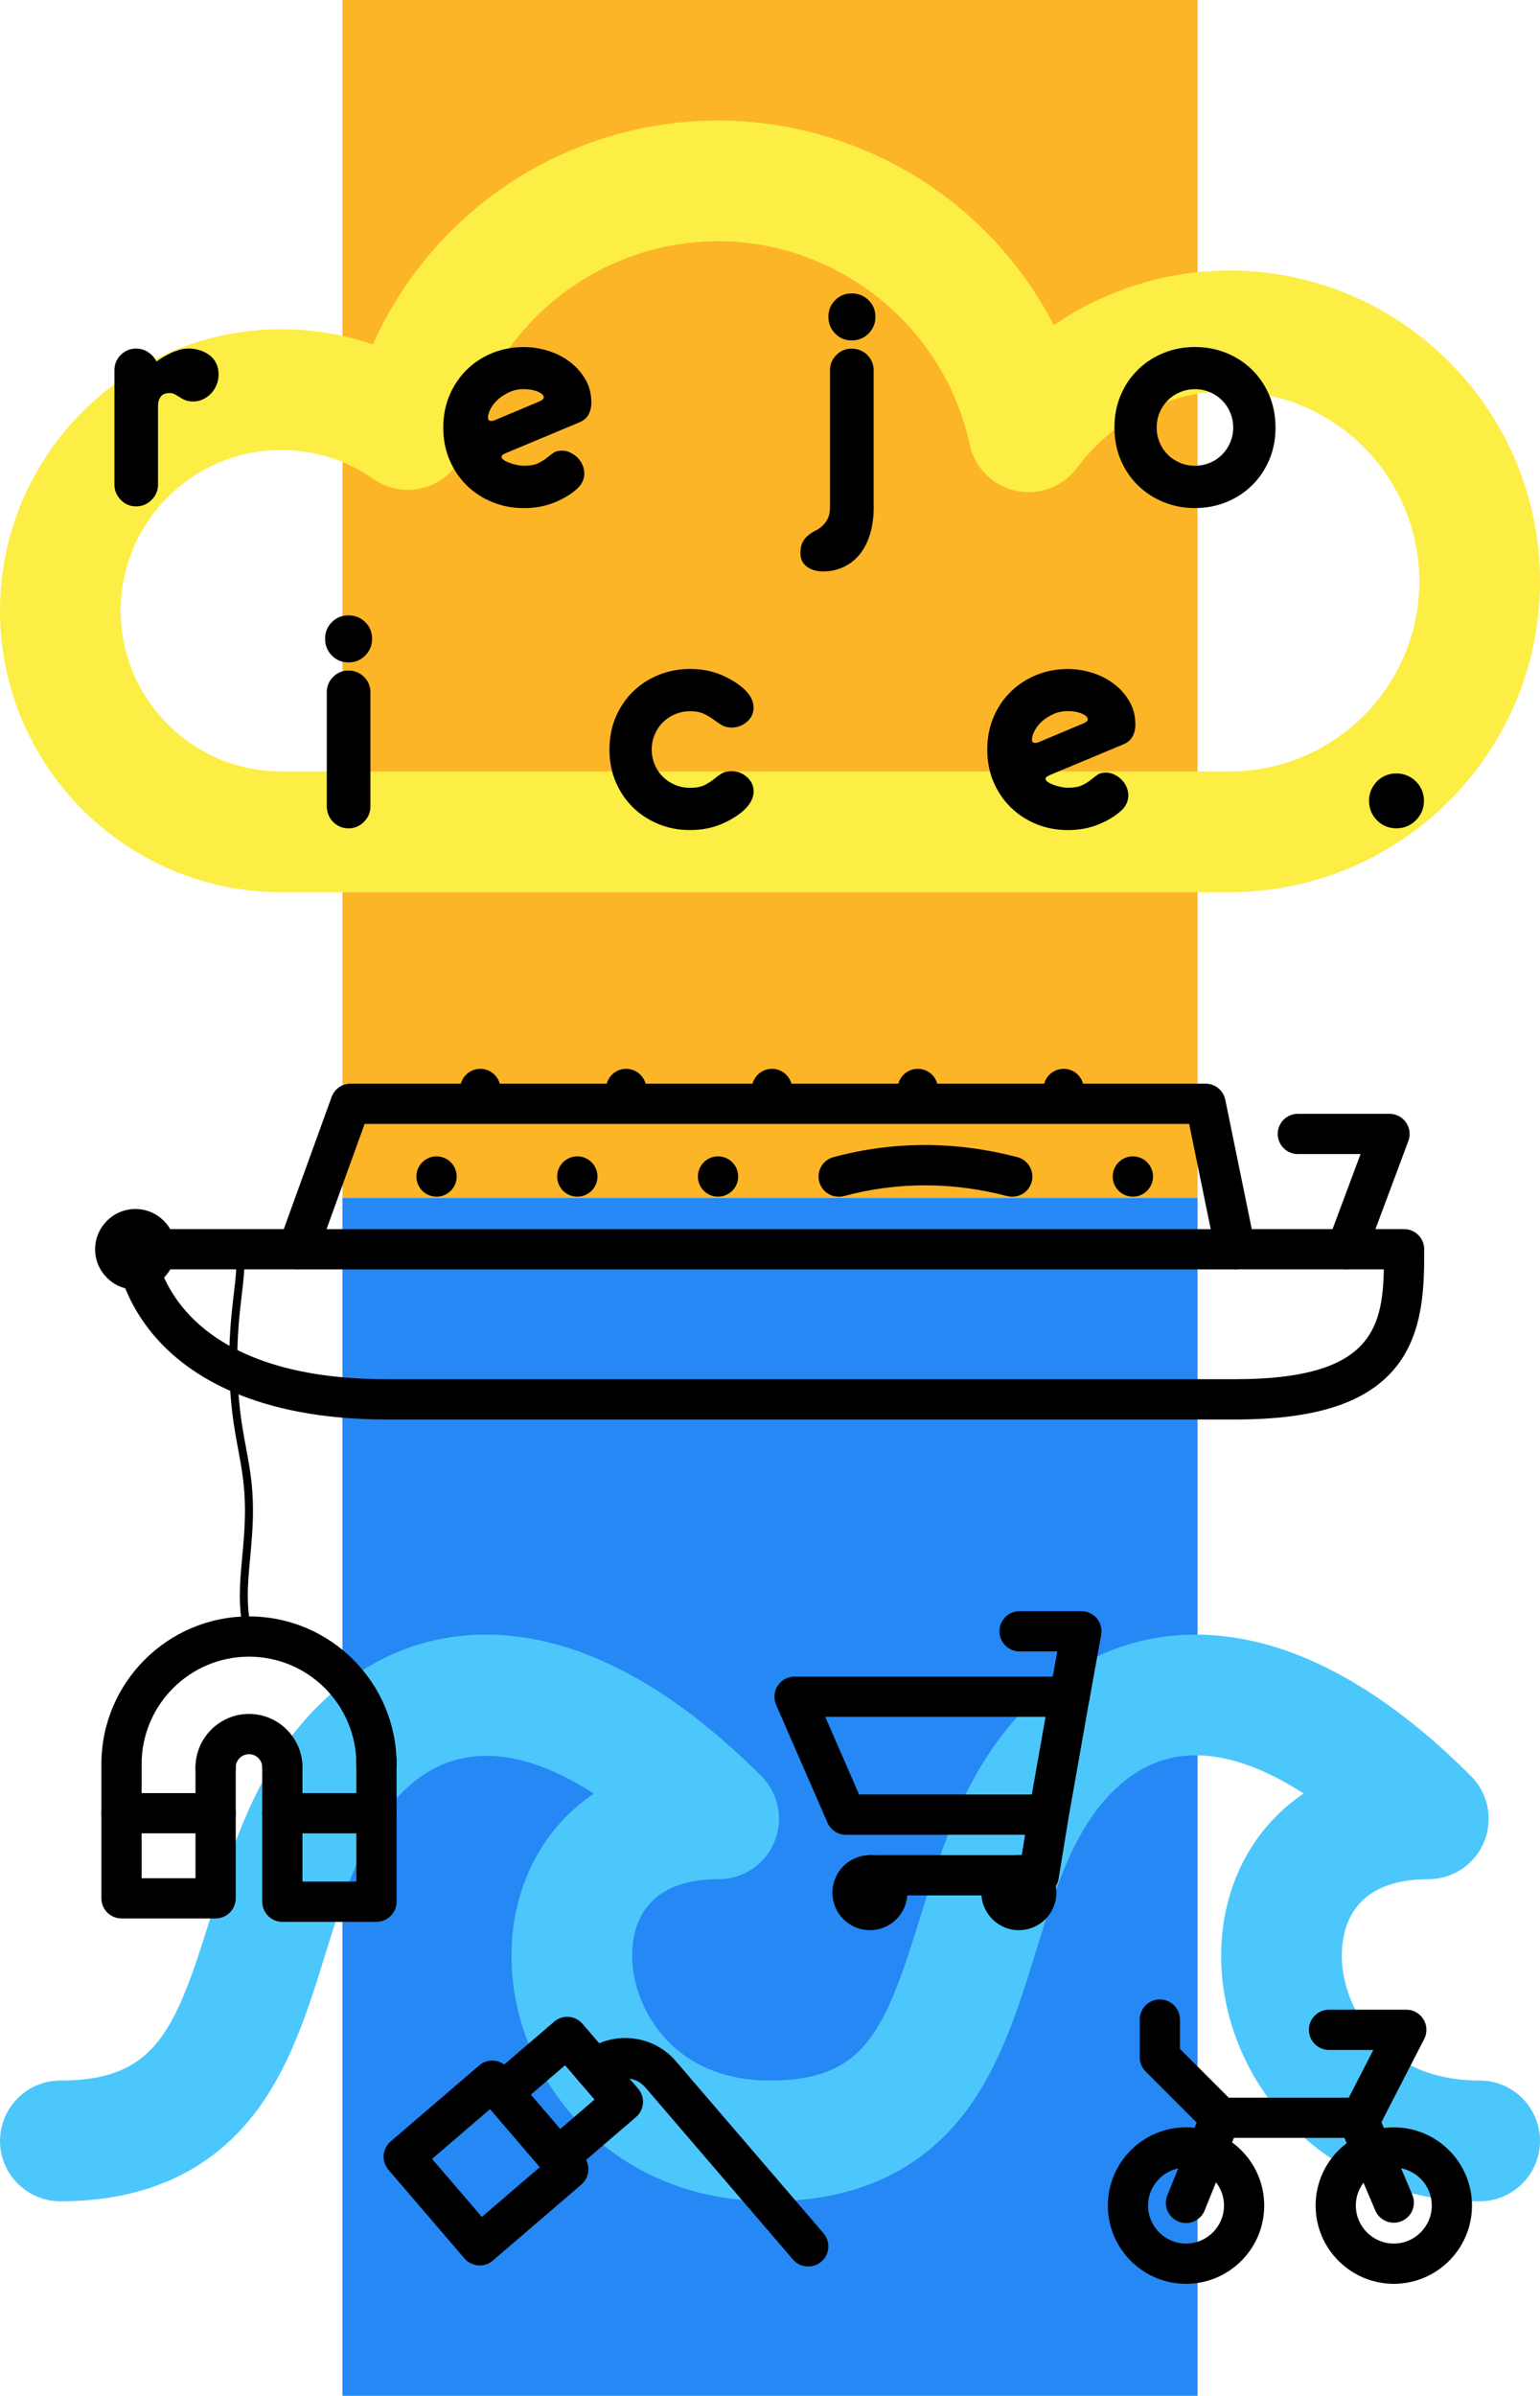 <?xml version="1.0" encoding="UTF-8"?>
<svg id="Layer_2" data-name="Layer 2" xmlns="http://www.w3.org/2000/svg" viewBox="0 0 382.9 595.28">
  <defs>
    <style>
      .cls-1 {
        fill: #fcb527;
      }

      .cls-1, .cls-2, .cls-3, .cls-4, .cls-5 {
        stroke-width: 0px;
      }

      .cls-2 {
        fill: #4cc7fc;
      }

      .cls-4 {
        fill: #fcee44;
      }

      .cls-5 {
        fill: #2588f4;
      }
    </style>
  </defs>
  <g id="Layer_1-2" data-name="Layer 1">
    <rect class="cls-1" x="85.15" width="212.6" height="297.64"/>
    <rect class="cls-5" x="85.15" y="297.64" width="212.6" height="297.64"/>
    <g>
      <path class="cls-2" d="M367.9,546.94c-40.24,0-64.28-31-64.28-60.98,0-13.17,4.65-25.27,13.1-34.09,1.96-2.04,4.41-4.21,7.41-6.23-7.89-5.1-15.41-8.21-22.3-9.17-9.74-1.35-18.02,1.54-25.32,8.84-9.7,9.7-14.22,24.29-19,39.73-4.38,14.13-8.9,28.74-18.01,40.42-11.12,14.26-27.29,21.49-48.04,21.49-8.28,0-15-6.72-15-15s6.72-15,15-15c23.77,0,28.64-12.5,37.4-40.78,5.39-17.4,11.49-37.11,26.45-52.07,14-14,31.52-19.99,50.65-17.34,19.45,2.7,39.57,14.32,59.79,34.55,4.29,4.29,5.57,10.74,3.25,16.35-2.32,5.61-7.79,9.26-13.86,9.26-18.72,0-21.52,11.93-21.52,19.05,0,11.98,9.31,30.98,34.28,30.98,8.28,0,15,6.72,15,15s-6.72,15-15,15Z"/>
      <path class="cls-2" d="M191.45,546.94c-40.24,0-64.28-31-64.28-60.98,0-13.17,4.65-25.27,13.1-34.09,1.95-2.04,4.39-4.19,7.38-6.21-15.11-9.75-33.06-14.88-47.59-.35-9.7,9.7-14.22,24.29-19,39.73-4.38,14.13-8.9,28.74-18.01,40.42-11.12,14.26-27.29,21.49-48.04,21.49-8.28,0-15-6.72-15-15s6.72-15,15-15c23.77,0,28.64-12.5,37.4-40.78,5.39-17.4,11.49-37.11,26.45-52.07,14-14,31.52-19.99,50.65-17.34,19.45,2.7,39.57,14.32,59.79,34.55,4.29,4.29,5.57,10.74,3.25,16.35-2.32,5.61-7.79,9.26-13.86,9.26-18.72,0-21.52,11.93-21.52,19.05,0,11.98,9.31,30.98,34.28,30.98,8.28,0,15,6.72,15,15s-6.72,15-15,15Z"/>
    </g>
    <path class="cls-4" d="M305.66,221.69H69.94C31.38,221.69,0,190.32,0,151.75s31.38-69.94,69.94-69.94c7.83,0,15.49,1.29,22.75,3.78,6-13.38,15.12-25.33,26.62-34.67,16.67-13.53,37.7-20.98,59.2-20.98s42.75,7.53,59.47,21.2c9.99,8.17,18.17,18.31,24.04,29.64,12.72-8.7,27.95-13.56,43.64-13.56,42.59,0,77.24,34.65,77.24,77.24s-34.65,77.23-77.24,77.23ZM69.94,111.81c-22.02,0-39.94,17.92-39.94,39.94s17.92,39.94,39.94,39.94h235.72c26.05,0,47.24-21.19,47.24-47.23s-21.19-47.24-47.24-47.24c-15.06,0-28.87,6.93-37.87,19.02-3.52,4.72-9.47,6.95-15.22,5.7-5.75-1.25-10.24-5.75-11.48-11.51-6.28-29.26-32.6-50.49-62.58-50.49s-56.02,21.04-62.47,50.03c-1.09,4.89-4.54,8.91-9.21,10.73-4.67,1.81-9.93,1.18-14.04-1.7-6.71-4.7-14.62-7.19-22.86-7.19Z"/>
    <g>
      <path class="cls-3" d="M39.3,120.36c0,1.49-.54,2.78-1.61,3.85-1.07,1.07-2.36,1.61-3.85,1.61s-2.76-.54-3.81-1.61c-1.05-1.07-1.58-2.36-1.58-3.85v-28.35c0-1.49.52-2.77,1.58-3.82,1.05-1.05,2.32-1.58,3.81-1.58,1.17,0,2.21.33,3.12.98.91.65,1.55,1.4,1.92,2.24.33-.23.77-.53,1.33-.88.56-.35,1.19-.7,1.89-1.05.7-.35,1.46-.65,2.28-.91.82-.26,1.69-.39,2.62-.39.89,0,1.77.14,2.66.42.89.28,1.68.68,2.38,1.19.7.51,1.26,1.18,1.68,2,.42.82.63,1.74.63,2.76s-.19,1.96-.56,2.8c-.37.84-.85,1.55-1.44,2.13s-1.25,1.04-1.99,1.37c-.75.33-1.49.49-2.24.49-.79,0-1.46-.1-2-.31-.54-.21-1.01-.46-1.43-.74-.42-.28-.83-.53-1.23-.74s-.85-.31-1.37-.31c-.23,0-.51.04-.84.1-.33.07-.63.21-.91.42-.28.21-.52.54-.73.98-.21.44-.32,1.04-.32,1.79v19.39Z"/>
      <path class="cls-3" d="M124.7,113.5c0,.28.19.55.56.8.37.26.84.49,1.4.7.56.21,1.17.38,1.82.52.65.14,1.24.21,1.75.21,1.49,0,2.66-.2,3.5-.59.84-.4,1.55-.83,2.13-1.29.58-.47,1.14-.9,1.68-1.29.54-.4,1.27-.59,2.21-.59.7,0,1.39.16,2.06.49.68.33,1.27.75,1.79,1.26.51.51.92,1.11,1.22,1.78.3.68.46,1.39.46,2.14,0,1.35-.54,2.57-1.61,3.64-1.49,1.4-3.41,2.58-5.74,3.54-2.33.96-4.9,1.43-7.7,1.43s-5.34-.49-7.77-1.47c-2.43-.98-4.55-2.36-6.37-4.13-1.82-1.77-3.25-3.88-4.3-6.33s-1.58-5.15-1.58-8.08.53-5.63,1.58-8.08,2.49-4.56,4.3-6.33c1.82-1.77,3.94-3.15,6.37-4.13,2.43-.98,5.02-1.47,7.77-1.47,2.1,0,4.17.33,6.2.98,2.03.65,3.83,1.59,5.39,2.8,1.56,1.21,2.82,2.66,3.78,4.34.96,1.68,1.43,3.57,1.43,5.67,0,1.17-.25,2.18-.73,3.04-.49.86-1.27,1.51-2.35,1.93l-18.27,7.63c-.65.28-.98.58-.98.91ZM121.58,104.43c.16.12.36.17.6.17.19,0,.42-.05.7-.14l11.34-4.76c.65-.28.98-.61.98-.98,0-.51-.49-.98-1.47-1.4-.98-.42-2.15-.63-3.5-.63s-2.5.25-3.57.74-2.01,1.08-2.8,1.79c-.79.7-1.41,1.47-1.86,2.31s-.67,1.61-.67,2.31c0,.28.08.48.25.59Z"/>
      <path class="cls-3" d="M217.24,125.82c0,2.71-.33,5.08-.98,7.11-.65,2.03-1.55,3.71-2.7,5.04-1.14,1.33-2.49,2.33-4.03,3.01-1.54.68-3.17,1.01-4.9,1.01-1.54,0-2.86-.38-3.96-1.15-1.1-.77-1.65-1.9-1.65-3.4,0-1.17.19-2.09.56-2.76.37-.68.83-1.24,1.37-1.68.54-.44,1.12-.82,1.75-1.12.63-.3,1.21-.7,1.75-1.19.54-.49.99-1.1,1.36-1.82.37-.72.56-1.74.56-3.04v-33.81c0-1.49.52-2.77,1.58-3.82,1.05-1.05,2.32-1.58,3.81-1.58.75,0,1.46.14,2.13.42.68.28,1.26.66,1.75,1.15.49.49.88,1.06,1.16,1.71.28.65.42,1.35.42,2.1v33.81ZM207.65,74.58c1.12-1.12,2.5-1.68,4.13-1.68s3.02.56,4.17,1.68c1.14,1.12,1.71,2.5,1.71,4.13s-.57,3.02-1.71,4.17-2.53,1.71-4.17,1.71-3.01-.57-4.13-1.71-1.68-2.53-1.68-4.17.56-3.01,1.68-4.13Z"/>
      <path class="cls-3" d="M289.34,124.77c-2.43-.98-4.55-2.36-6.37-4.13-1.82-1.77-3.25-3.88-4.31-6.33-1.05-2.45-1.57-5.15-1.57-8.08s.52-5.63,1.57-8.08c1.05-2.45,2.49-4.56,4.31-6.33,1.82-1.77,3.94-3.15,6.37-4.13,2.43-.98,5.02-1.47,7.77-1.47s5.34.49,7.77,1.47c2.43.98,4.55,2.36,6.37,4.13,1.82,1.77,3.26,3.88,4.31,6.33s1.58,5.14,1.58,8.08-.53,5.63-1.58,8.08-2.49,4.56-4.31,6.33c-1.82,1.77-3.94,3.15-6.37,4.13-2.43.98-5.02,1.47-7.77,1.47s-5.34-.49-7.77-1.47ZM288.32,109.93c.49,1.17,1.17,2.18,2.03,3.04.86.86,1.88,1.54,3.04,2.03,1.17.49,2.4.73,3.71.73s2.54-.25,3.71-.73c1.17-.49,2.18-1.17,3.04-2.03s1.54-1.88,2.03-3.04c.49-1.17.74-2.4.74-3.71s-.25-2.54-.74-3.71c-.49-1.17-1.17-2.18-2.03-3.04-.86-.86-1.88-1.54-3.04-2.03-1.17-.49-2.4-.74-3.71-.74s-2.54.25-3.71.74c-1.17.49-2.18,1.17-3.04,2.03s-1.54,1.88-2.03,3.04c-.49,1.17-.73,2.4-.73,3.71s.24,2.54.73,3.71Z"/>
      <path class="cls-3" d="M82.51,154.58c1.12-1.12,2.5-1.68,4.13-1.68s3.02.56,4.17,1.68c1.14,1.12,1.71,2.5,1.71,4.13s-.57,3.02-1.71,4.17c-1.14,1.14-2.53,1.71-4.17,1.71s-3.01-.57-4.13-1.71-1.68-2.53-1.68-4.17.56-3.01,1.68-4.13ZM92.1,200.36c0,1.49-.54,2.78-1.61,3.85-1.07,1.07-2.36,1.61-3.85,1.61-.75,0-1.45-.14-2.1-.42-.65-.28-1.23-.67-1.71-1.16-.49-.49-.88-1.07-1.16-1.75-.28-.68-.42-1.39-.42-2.13v-28.35c0-1.49.52-2.77,1.58-3.82,1.05-1.05,2.32-1.58,3.81-1.58.75,0,1.46.14,2.13.42.68.28,1.26.66,1.75,1.15.49.49.88,1.06,1.16,1.71.28.65.42,1.35.42,2.1v28.35Z"/>
      <path class="cls-3" d="M179.32,204.77c-2.29.98-4.88,1.47-7.77,1.47s-5.34-.49-7.77-1.47c-2.43-.98-4.55-2.36-6.37-4.13-1.82-1.77-3.25-3.88-4.31-6.33-1.05-2.45-1.57-5.15-1.57-8.08s.52-5.63,1.57-8.08c1.05-2.45,2.49-4.56,4.31-6.33,1.82-1.77,3.94-3.15,6.37-4.13,2.43-.98,5.02-1.47,7.77-1.47,2.89,0,5.48.49,7.77,1.47,2.29.98,4.18,2.15,5.67,3.5.84.79,1.45,1.57,1.82,2.34.37.77.56,1.53.56,2.28,0,1.4-.55,2.58-1.65,3.53-1.1.96-2.37,1.44-3.81,1.44-.98,0-1.81-.21-2.49-.63-.68-.42-1.37-.89-2.06-1.4-.7-.51-1.49-.98-2.38-1.4-.89-.42-2.03-.63-3.43-.63-1.31,0-2.54.25-3.71.74-1.17.49-2.18,1.17-3.04,2.03s-1.54,1.88-2.03,3.04c-.49,1.17-.73,2.4-.73,3.71s.24,2.54.73,3.71c.49,1.17,1.17,2.18,2.03,3.04.86.86,1.88,1.54,3.04,2.03,1.17.49,2.4.73,3.71.73,1.49,0,2.67-.21,3.54-.63.86-.42,1.62-.9,2.28-1.43.65-.54,1.31-1.02,1.96-1.44.65-.42,1.52-.63,2.59-.63,1.45,0,2.72.49,3.81,1.47,1.1.98,1.65,2.17,1.65,3.57,0,.75-.19,1.5-.56,2.28-.37.77-.98,1.55-1.82,2.34-1.49,1.35-3.38,2.52-5.67,3.5Z"/>
      <path class="cls-3" d="M259.96,193.5c0,.28.19.55.56.8.37.26.84.49,1.4.7.56.21,1.17.38,1.82.52.65.14,1.24.21,1.75.21,1.49,0,2.66-.2,3.5-.59.84-.4,1.55-.83,2.13-1.29.58-.47,1.14-.9,1.68-1.29.54-.4,1.27-.59,2.21-.59.7,0,1.39.16,2.06.49.68.33,1.27.75,1.79,1.26.51.51.92,1.11,1.22,1.78.3.68.46,1.39.46,2.14,0,1.35-.54,2.57-1.61,3.64-1.49,1.4-3.41,2.58-5.74,3.54-2.33.96-4.9,1.43-7.7,1.43s-5.34-.49-7.77-1.47c-2.43-.98-4.55-2.36-6.37-4.13-1.82-1.77-3.25-3.88-4.31-6.33-1.05-2.45-1.57-5.15-1.57-8.08s.52-5.63,1.57-8.08c1.05-2.45,2.49-4.56,4.31-6.33,1.82-1.77,3.94-3.15,6.37-4.13,2.43-.98,5.02-1.47,7.77-1.47,2.1,0,4.17.33,6.2.98,2.03.65,3.83,1.59,5.39,2.8,1.56,1.21,2.82,2.66,3.78,4.34.96,1.68,1.43,3.57,1.43,5.67,0,1.17-.25,2.18-.73,3.04-.49.86-1.27,1.51-2.35,1.93l-18.27,7.63c-.65.28-.98.58-.98.91ZM256.84,184.43c.16.12.36.17.59.17.19,0,.42-.05.7-.14l11.34-4.76c.65-.28.98-.61.98-.98,0-.51-.49-.98-1.47-1.4-.98-.42-2.15-.63-3.5-.63s-2.5.25-3.57.74-2.01,1.08-2.8,1.79c-.79.7-1.41,1.47-1.85,2.31-.44.84-.67,1.61-.67,2.31,0,.28.08.48.25.59Z"/>
      <path class="cls-3" d="M340.91,196.33c.35-.82.83-1.54,1.44-2.17.61-.63,1.33-1.12,2.17-1.47.84-.35,1.73-.52,2.66-.52s1.82.17,2.66.52c.84.35,1.58.84,2.21,1.47.63.63,1.12,1.35,1.47,2.17.35.82.52,1.69.52,2.62,0,1.91-.67,3.53-2,4.86s-2.95,2-4.86,2-3.52-.67-4.83-2c-1.31-1.33-1.96-2.95-1.96-4.86,0-.93.17-1.81.52-2.62Z"/>
    </g>
    <g>
      <path class="cls-3" d="M119.28,562.89c-1.41,0-2.81-.59-3.8-1.74l-18.89-22.01c-1.8-2.1-1.56-5.25.54-7.05l22.01-18.89c2.09-1.8,5.25-1.56,7.05.54l18.89,22.01c1.8,2.1,1.56,5.25-.54,7.05l-22.01,18.89c-.94.81-2.1,1.21-3.25,1.21ZM107.43,536.42l12.38,14.42,14.42-12.38-12.38-14.42-14.42,12.38Z"/>
      <path class="cls-3" d="M138.76,541.05c-1.41,0-2.81-.59-3.8-1.74l-13.83-16.11c-1.8-2.1-1.56-5.25.54-7.05l16.12-13.83c1.01-.86,2.32-1.3,3.64-1.19,1.32.1,2.55.72,3.41,1.73l13.83,16.12c1.8,2.1,1.56,5.25-.54,7.05l-16.12,13.83c-.94.81-2.1,1.21-3.25,1.21ZM131.97,520.47l7.32,8.53,8.53-7.32-7.32-8.53-8.53,7.32Z"/>
      <path class="cls-3" d="M200.96,563.16c-1.41,0-2.81-.59-3.8-1.74l-36.7-42.75c-2.36-2.75-6.51-3.06-9.26-.71-2.09,1.8-5.25,1.56-7.05-.54-1.8-2.1-1.56-5.25.54-7.05,6.93-5.95,17.41-5.15,23.36,1.78l36.7,42.75c1.8,2.1,1.56,5.25-.54,7.05-.94.81-2.1,1.21-3.25,1.21Z"/>
    </g>
    <g>
      <path class="cls-3" d="M258.29,470.95h-41.78c-2.76,0-5-2.24-5-5s2.24-5,5-5h37.53l.83-5.06h-44.54c-1.99,0-3.79-1.18-4.58-3l-12.78-29.3c-.67-1.55-.52-3.33.4-4.74s2.5-2.26,4.18-2.26h68.37c1.48,0,2.88.65,3.83,1.79s1.35,2.63,1.09,4.08l-5.17,29.26-2.45,15.03c-.39,2.42-2.48,4.2-4.93,4.2ZM213.6,445.88h42.95l3.41-19.3h-54.78l8.42,19.3Z"/>
      <circle class="cls-3" cx="216.29" cy="470.27" r="9.32"/>
      <circle class="cls-3" cx="253.33" cy="470.27" r="9.32"/>
      <path class="cls-3" d="M265.93,426.59c-.29,0-.59-.03-.89-.08-2.72-.49-4.52-3.09-4.03-5.81l1.87-10.37h-9.38c-2.76,0-5-2.24-5-5s2.24-5,5-5h15.37c1.48,0,2.89.66,3.84,1.79s1.35,2.64,1.08,4.09l-2.94,16.26c-.44,2.42-2.54,4.11-4.92,4.11Z"/>
    </g>
    <g>
      <path class="cls-3" d="M338.41,531.2h-34.99c-1.33,0-2.6-.53-3.54-1.46l-15.04-15.04c-.94-.94-1.46-2.21-1.46-3.54v-9.36c0-2.76,2.24-5,5-5s5,2.24,5,5v7.29l12.11,12.11h29.87l6.1-11.85h-11.02c-2.76,0-5-2.24-5-5s2.24-5,5-5h19.22c1.74,0,3.36.91,4.27,2.4.91,1.49.97,3.34.18,4.89l-11.25,21.85c-.86,1.67-2.57,2.71-4.45,2.71Z"/>
      <path class="cls-3" d="M294.89,567.46c-10.72,0-19.44-8.72-19.44-19.44s8.72-19.44,19.44-19.44,19.44,8.72,19.44,19.44-8.72,19.44-19.44,19.44ZM294.89,538.58c-5.21,0-9.44,4.24-9.44,9.44s4.24,9.44,9.44,9.44,9.44-4.24,9.44-9.44-4.24-9.44-9.44-9.44Z"/>
      <path class="cls-3" d="M294.88,552.36c-.62,0-1.25-.12-1.87-.36-2.56-1.03-3.8-3.95-2.77-6.51l8.53-21.16c1.03-2.56,3.94-3.8,6.51-2.77,2.56,1.03,3.8,3.95,2.77,6.51l-8.53,21.16c-.79,1.95-2.66,3.13-4.64,3.13Z"/>
      <path class="cls-3" d="M346.55,552.28c-1.94,0-3.79-1.14-4.6-3.04l-8.93-20.99c-1.08-2.54.1-5.48,2.64-6.56,2.54-1.08,5.48.1,6.56,2.64l8.93,20.99c1.08,2.54-.1,5.48-2.64,6.56-.64.27-1.3.4-1.96.4Z"/>
      <path class="cls-3" d="M346.55,567.46c-10.72,0-19.44-8.72-19.44-19.44s8.72-19.44,19.44-19.44,19.44,8.72,19.44,19.44-8.72,19.44-19.44,19.44ZM346.55,538.58c-5.21,0-9.44,4.24-9.44,9.44s4.24,9.44,9.44,9.44,9.44-4.24,9.44-9.44-4.24-9.44-9.44-9.44Z"/>
    </g>
    <g>
      <path class="cls-3" d="M307.16,352.7H96.15c-32.74,0-49.3-11.07-57.42-20.36-9.15-10.46-10.03-21.12-10.06-21.57-.1-1.39.38-2.75,1.32-3.77.95-1.02,2.27-1.6,3.66-1.6h40.4c2.76,0,5,2.24,5,5s-2.24,5-5,5h-34.08c3.4,9.29,15.26,27.29,56.17,27.29h211.01c33.35,0,36.6-12.18,36.92-27.29h-36.92c-2.76,0-5-2.24-5-5s2.24-5,5-5h41.96c2.76,0,5,2.24,5,5,0,8.54,0,20.24-6.75,28.91-7.11,9.13-19.89,13.39-40.2,13.39Z"/>
      <path class="cls-3" d="M307.16,315.41H74.06c-1.63,0-3.16-.79-4.09-2.13-.94-1.33-1.16-3.04-.61-4.57l13.09-36.15c.72-1.98,2.6-3.3,4.7-3.3h212.6c2.38,0,4.42,1.67,4.9,4l7.41,36.15c.3,1.47-.07,3-1.02,4.17-.95,1.16-2.37,1.84-3.87,1.84ZM81.19,305.41h219.84l-5.36-26.15H90.66l-9.47,26.15Z"/>
      <path class="cls-3" d="M334.78,315.41c-.58,0-1.17-.1-1.75-.32-2.59-.97-3.9-3.85-2.93-6.43l8.18-21.91h-15.59c-2.76,0-5-2.24-5-5s2.24-5,5-5h22.79c1.64,0,3.17.8,4.11,2.15.93,1.35,1.15,3.06.58,4.6l-10.71,28.66c-.75,2.01-2.66,3.25-4.68,3.25Z"/>
      <path class="cls-3" d="M33.66,320.42c-5.52,0-10.01-4.49-10.01-10.01s4.49-10.01,10.01-10.01,10.01,4.49,10.01,10.01-4.49,10.01-10.01,10.01ZM33.65,310.41h0s0,0,0,0Z"/>
      <circle class="cls-3" cx="108.54" cy="292.33" r="5.01"/>
      <circle class="cls-3" cx="119.42" cy="270.58" r="5.01"/>
      <circle class="cls-3" cx="155.68" cy="270.58" r="5.01"/>
      <circle class="cls-3" cx="191.94" cy="270.58" r="5.01"/>
      <circle class="cls-3" cx="228.2" cy="270.58" r="5.01"/>
      <circle class="cls-3" cx="264.46" cy="270.58" r="5.01"/>
      <circle class="cls-3" cx="143.54" cy="292.33" r="5.01"/>
      <circle class="cls-3" cx="178.53" cy="292.33" r="5.01"/>
      <circle class="cls-3" cx="281.67" cy="292.33" r="5.01"/>
      <path class="cls-3" d="M208.52,297.34c-2.21,0-4.23-1.47-4.83-3.71-.71-2.67.87-5.41,3.54-6.12,14.98-4.01,30.36-4.01,45.72,0,2.67.7,4.27,3.43,3.58,6.1-.7,2.67-3.42,4.27-6.1,3.58-13.66-3.56-27.33-3.56-40.61,0-.43.12-.87.17-1.29.17Z"/>
    </g>
    <path class="cls-3" d="M53.61,476.68h-23.4c-2.76,0-5-2.24-5-5v-33.36c0-20.23,16.46-36.69,36.7-36.69s36.69,16.46,36.69,36.69c0,2.76-2.24,5-5,5s-5-2.24-5-5c0-14.72-11.97-26.69-26.69-26.69s-26.7,11.97-26.7,26.69v28.36h13.4v-27.53c0-2.76,2.24-5,5-5s5,2.24,5,5v32.53c0,2.76-2.24,5-5,5Z"/>
    <path class="cls-3" d="M93.6,477.52h-23.4c-2.76,0-5-2.24-5-5v-33.36c0-2.76,2.24-5,5-5s5,2.24,5,5v28.36h13.4v-30.09c0-2.76,2.24-5,5-5s5,2.24,5,5v35.09c0,2.76-2.24,5-5,5Z"/>
    <path class="cls-3" d="M70.21,444.16c-2.76,0-5-2.24-5-5,0-1.82-1.48-3.3-3.3-3.3s-3.3,1.48-3.3,3.3c0,2.76-2.24,5-5,5s-5-2.24-5-5c0-7.33,5.97-13.3,13.3-13.3s13.3,5.97,13.3,13.3c0,2.76-2.24,5-5,5Z"/>
    <path class="cls-3" d="M53.61,455.53h-23.4c-2.76,0-5-2.24-5-5s2.24-5,5-5h23.4c2.76,0,5,2.24,5,5s-2.24,5-5,5Z"/>
    <path class="cls-3" d="M93.6,455.53h-23.4c-2.76,0-5-2.24-5-5s2.24-5,5-5h23.4c2.76,0,5,2.24,5,5s-2.24,5-5,5Z"/>
    <path class="cls-3" d="M61.91,407.63c-.44,0-.84-.29-.96-.74-1.93-7.09-1.34-13.36-.73-20,.34-3.65.69-7.43.69-11.69,0-6-.82-10.37-1.68-15.01-1.04-5.59-2.22-11.92-2.22-22.29,0-6.85.59-11.87,1.11-16.29.5-4.25.89-7.6.57-11.12-.05-.55.35-1.04.9-1.09.57-.05,1.04.36,1.09.9.34,3.72-.08,7.34-.58,11.53-.51,4.37-1.1,9.33-1.1,16.06,0,10.18,1.16,16.42,2.19,21.92.88,4.73,1.71,9.19,1.71,15.37,0,4.35-.36,8.18-.7,11.87-.63,6.73-1.17,12.54.67,19.28.14.53-.17,1.08-.7,1.23-.09.02-.18.04-.26.04Z"/>
  </g>
</svg>